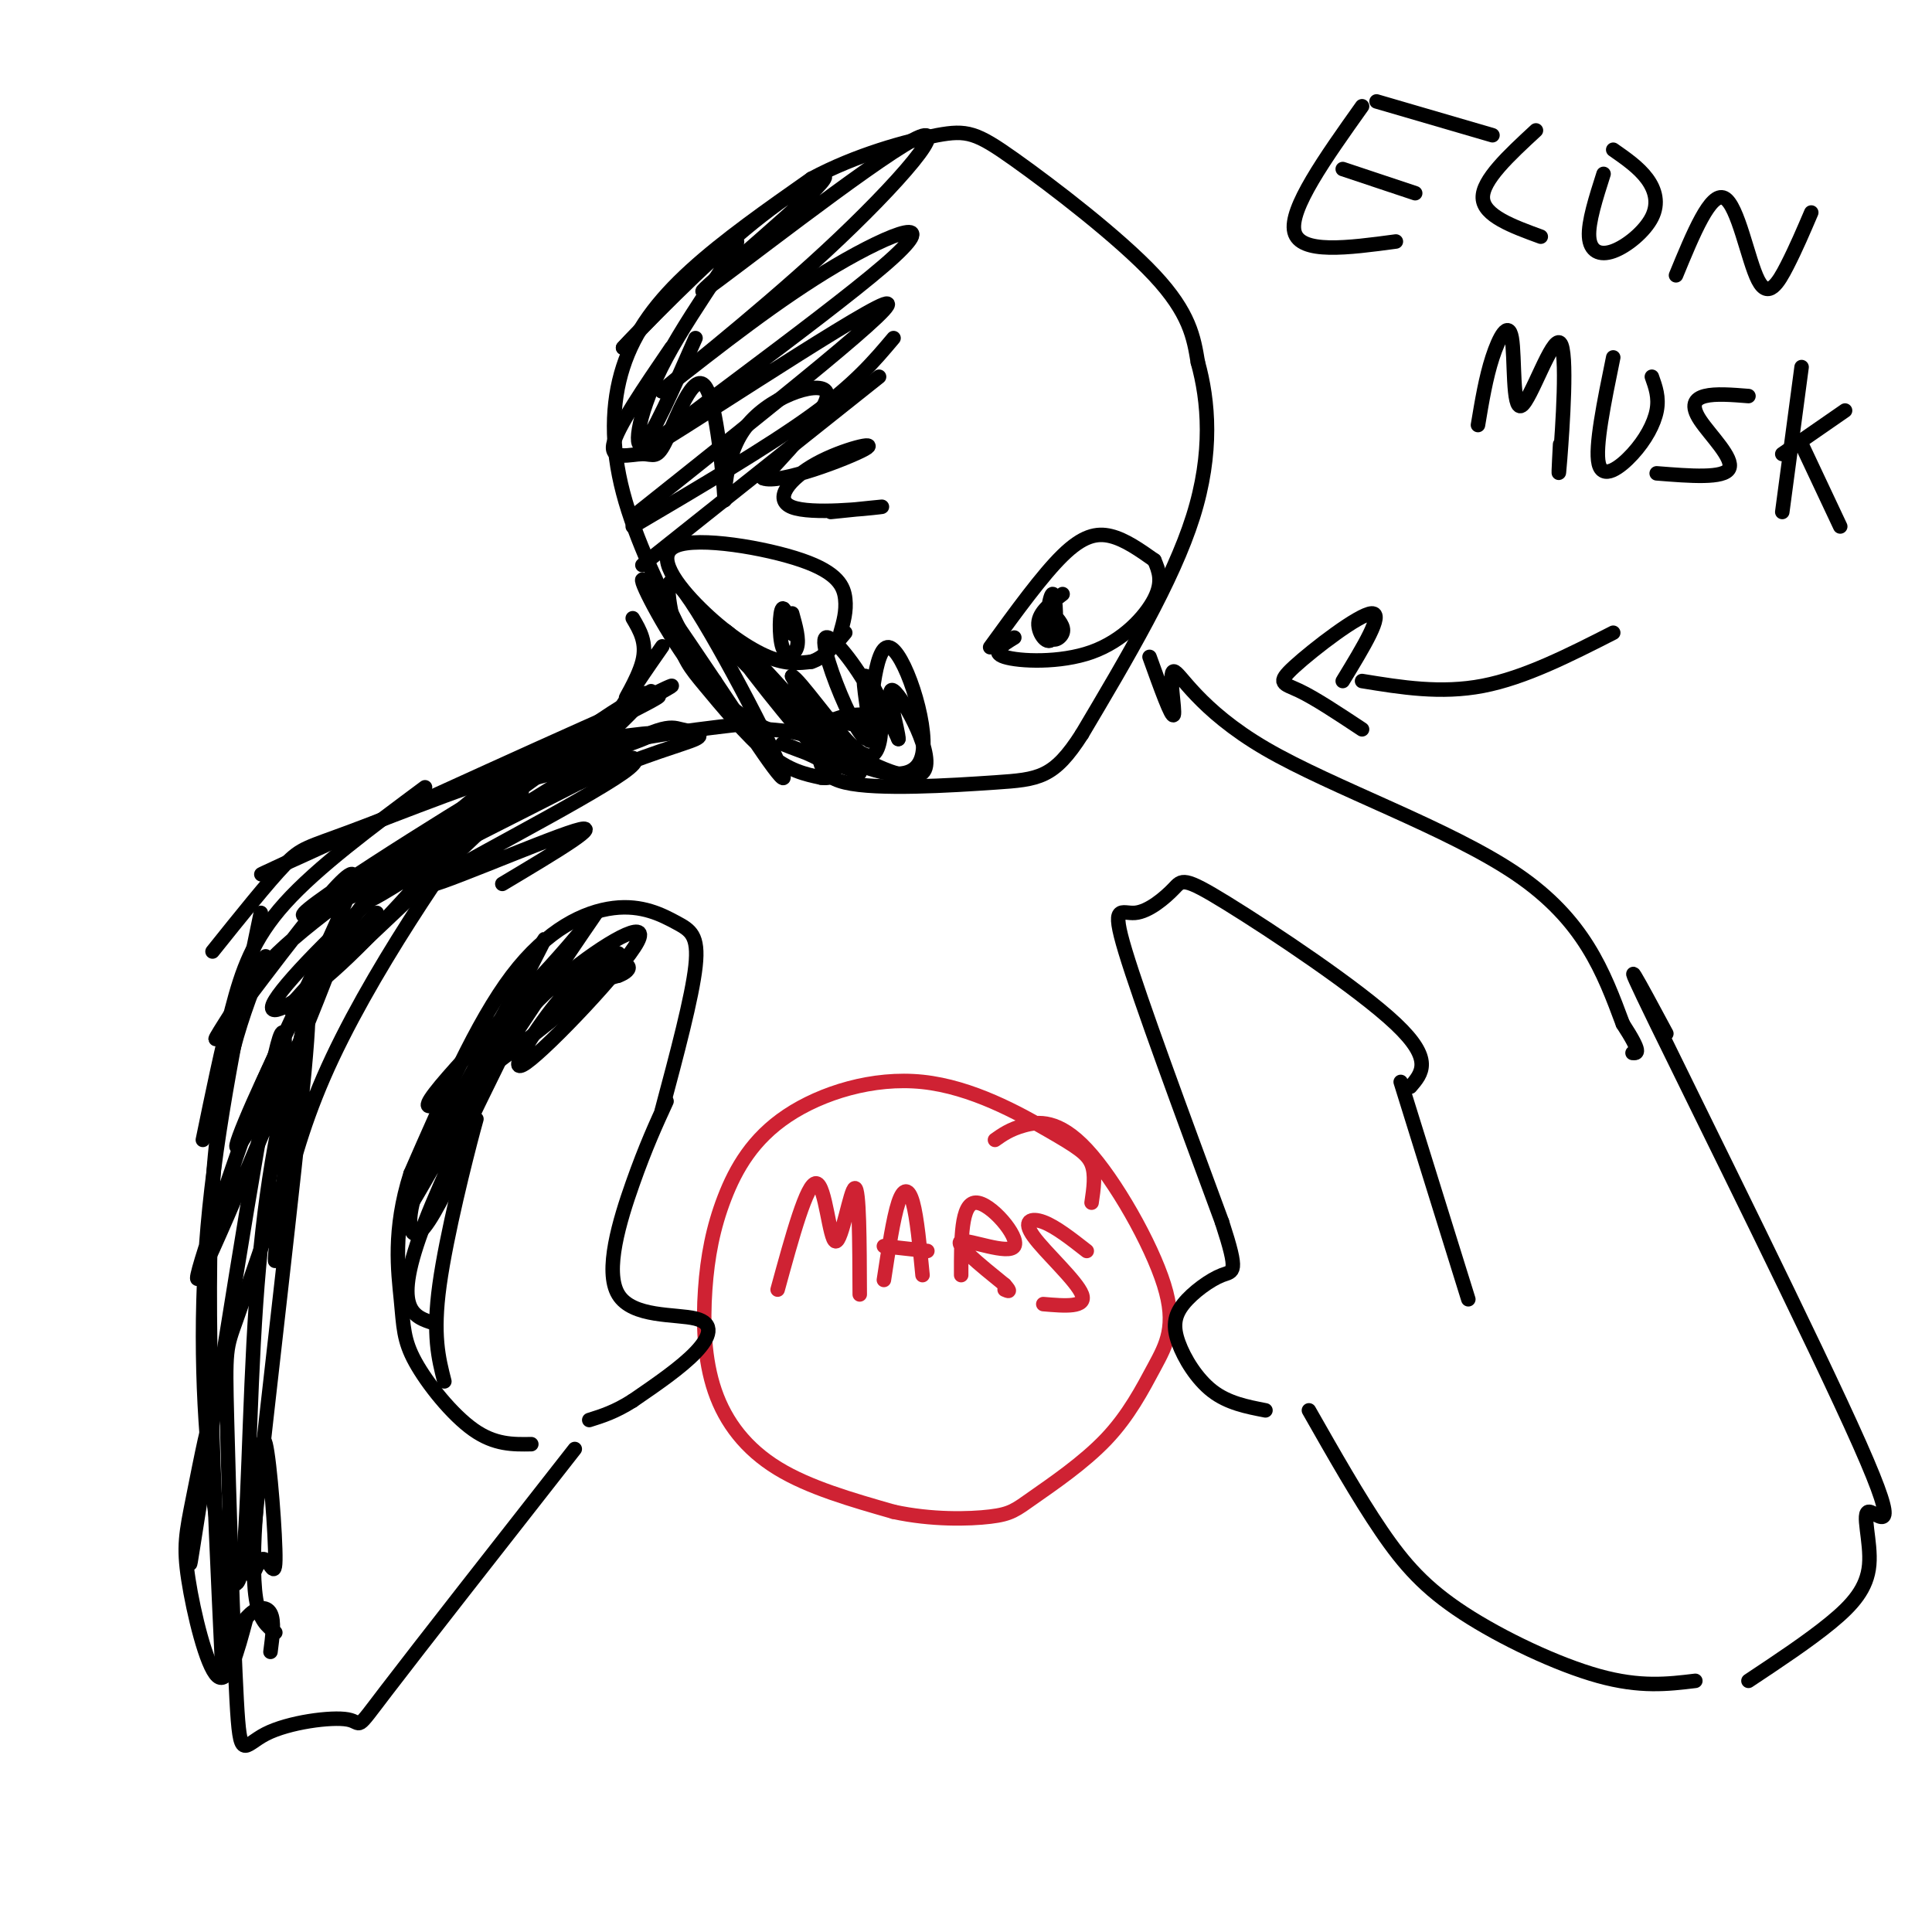 <svg viewBox='0 0 400 400' version='1.1' xmlns='http://www.w3.org/2000/svg' xmlns:xlink='http://www.w3.org/1999/xlink'><g fill='none' stroke='#cf2233' stroke-width='3' stroke-linecap='round' stroke-linejoin='round'><path d='M226,249c0.432,-2.920 0.864,-5.840 0,-8c-0.864,-2.160 -3.023,-3.559 -9,-7c-5.977,-3.441 -15.770,-8.925 -26,-10c-10.230,-1.075 -20.897,2.257 -28,7c-7.103,4.743 -10.644,10.895 -13,17c-2.356,6.105 -3.528,12.162 -4,19c-0.472,6.838 -0.242,14.456 2,21c2.242,6.544 6.498,12.012 13,16c6.502,3.988 15.251,6.494 24,9'/><path d='M185,313c7.903,1.720 15.661,1.521 20,1c4.339,-0.521 5.258,-1.363 9,-4c3.742,-2.637 10.308,-7.069 15,-12c4.692,-4.931 7.508,-10.360 10,-15c2.492,-4.640 4.658,-8.491 2,-17c-2.658,-8.509 -10.139,-21.675 -16,-28c-5.861,-6.325 -10.103,-5.807 -13,-5c-2.897,0.807 -4.448,1.904 -6,3'/><path d='M161,267c3.042,-11.113 6.083,-22.226 8,-22c1.917,0.226 2.708,11.792 4,12c1.292,0.208 3.083,-10.940 4,-11c0.917,-0.060 0.958,10.970 1,22'/><path d='M183,265c0.978,-6.422 1.956,-12.844 3,-16c1.044,-3.156 2.156,-3.044 3,0c0.844,3.044 1.422,9.022 2,15'/><path d='M183,258c0.000,0.000 9.000,1.000 9,1'/><path d='M199,264c-0.018,-7.440 -0.036,-14.881 3,-15c3.036,-0.119 9.125,7.083 8,9c-1.125,1.917 -9.464,-1.452 -11,-1c-1.536,0.452 3.732,4.726 9,9'/><path d='M208,266c1.500,1.667 0.750,1.333 0,1'/><path d='M225,259c-3.232,-2.530 -6.464,-5.060 -9,-6c-2.536,-0.940 -4.375,-0.292 -2,3c2.375,3.292 8.964,9.226 10,12c1.036,2.774 -3.482,2.387 -8,2'/></g>
<g fill='none' stroke='#000000' stroke-width='3' stroke-linecap='round' stroke-linejoin='round'><path d='M142,133c-5.226,-10.643 -10.452,-21.286 -13,-31c-2.548,-9.714 -2.417,-18.500 0,-26c2.417,-7.500 7.119,-13.714 14,-20c6.881,-6.286 15.940,-12.643 25,-19'/><path d='M168,37c9.220,-4.955 19.770,-7.844 26,-9c6.230,-1.156 8.139,-0.581 16,5c7.861,5.581 21.675,16.166 29,24c7.325,7.834 8.163,12.917 9,18'/><path d='M248,75c2.200,7.911 3.200,18.689 -1,32c-4.200,13.311 -13.600,29.156 -23,45'/><path d='M224,152c-5.820,9.108 -8.869,9.380 -18,10c-9.131,0.620 -24.343,1.590 -31,0c-6.657,-1.590 -4.759,-5.740 -6,-8c-1.241,-2.260 -5.620,-2.630 -10,-3'/><path d='M159,151c-4.107,-1.798 -9.375,-4.792 -15,-12c-5.625,-7.208 -11.607,-18.631 -11,-19c0.607,-0.369 7.804,10.315 15,21'/><path d='M148,141c6.659,9.895 15.806,24.132 14,19c-1.806,-5.132 -14.567,-29.632 -20,-37c-5.433,-7.368 -3.539,2.396 -2,8c1.539,5.604 2.722,7.047 6,11c3.278,3.953 8.651,10.415 13,14c4.349,3.585 7.675,4.292 11,5'/><path d='M170,161c2.655,0.405 3.792,-1.083 1,-3c-2.792,-1.917 -9.512,-4.262 -9,-4c0.512,0.262 8.256,3.131 16,6'/><path d='M205,134c5.422,-7.467 10.844,-14.933 15,-19c4.156,-4.067 7.044,-4.733 10,-4c2.956,0.733 5.978,2.867 9,5'/><path d='M210,132c-2.494,1.524 -4.988,3.048 -2,4c2.988,0.952 11.458,1.333 18,-1c6.542,-2.333 11.155,-7.381 13,-11c1.845,-3.619 0.923,-5.810 0,-8'/><path d='M174,131c0.638,-2.228 1.277,-4.456 1,-7c-0.277,-2.544 -1.469,-5.403 -9,-8c-7.531,-2.597 -21.400,-4.933 -26,-3c-4.600,1.933 0.069,8.136 5,13c4.931,4.864 10.123,8.390 14,10c3.877,1.610 6.438,1.305 9,1'/><path d='M168,137c2.667,-0.833 4.833,-3.417 7,-6'/><path d='M164,128c0.201,2.065 0.402,4.131 0,3c-0.402,-1.131 -1.407,-5.458 -2,-5c-0.593,0.458 -0.775,5.700 0,8c0.775,2.300 2.507,1.657 3,0c0.493,-1.657 -0.254,-4.329 -1,-7'/><path d='M220,123c-2.438,1.860 -4.875,3.720 -5,6c-0.125,2.280 2.063,4.981 3,3c0.937,-1.981 0.622,-8.644 0,-9c-0.622,-0.356 -1.552,5.597 -1,8c0.552,2.403 2.586,1.258 3,0c0.414,-1.258 -0.793,-2.629 -2,-4'/><path d='M146,129c8.478,8.649 16.957,17.298 21,21c4.043,3.702 3.651,2.456 -2,-4c-5.651,-6.456 -16.560,-18.123 -15,-15c1.560,3.123 15.589,21.035 20,25c4.411,3.965 -0.794,-6.018 -6,-16'/><path d='M164,140c1.435,0.578 8.023,10.023 12,14c3.977,3.977 5.342,2.485 6,0c0.658,-2.485 0.609,-5.963 -2,-11c-2.609,-5.037 -7.776,-11.631 -9,-11c-1.224,0.631 1.497,8.489 4,14c2.503,5.511 4.789,8.676 5,6c0.211,-2.676 -1.654,-11.193 -1,-12c0.654,-0.807 3.827,6.097 7,13'/><path d='M186,153c0.147,-1.397 -2.985,-11.388 -1,-10c1.985,1.388 9.089,14.156 6,17c-3.089,2.844 -16.370,-4.234 -19,-8c-2.630,-3.766 5.391,-4.219 8,-4c2.609,0.219 -0.196,1.109 -3,2'/><path d='M177,150c-2.634,-0.312 -7.720,-2.091 -10,-2c-2.280,0.091 -1.754,2.053 0,4c1.754,1.947 4.735,3.881 10,6c5.265,2.119 12.813,4.424 14,-2c1.187,-6.424 -3.988,-21.576 -7,-22c-3.012,-0.424 -3.861,13.879 -4,18c-0.139,4.121 0.430,-1.939 1,-8'/><path d='M181,144c0.167,-1.333 0.083,-0.667 0,0'/><path d='M133,117c0.000,0.000 49.000,-39.000 49,-39'/><path d='M131,109c14.000,-8.250 28.000,-16.500 37,-23c9.000,-6.500 13.000,-11.250 17,-16'/><path d='M131,107c29.033,-23.104 58.067,-46.207 52,-44c-6.067,2.207 -47.234,29.726 -49,30c-1.766,0.274 35.871,-26.695 49,-38c13.129,-11.305 1.751,-6.944 -10,0c-11.751,6.944 -23.876,16.472 -36,26'/><path d='M137,81c0.231,-0.553 18.810,-14.935 34,-29c15.190,-14.065 26.993,-27.813 18,-23c-8.993,4.813 -38.782,28.187 -43,31c-4.218,2.813 17.134,-14.935 23,-21c5.866,-6.065 -3.752,-0.447 -13,7c-9.248,7.447 -18.124,16.724 -27,26'/><path d='M129,72c1.766,-2.057 19.679,-20.201 23,-22c3.321,-1.799 -7.952,12.746 -14,24c-6.048,11.254 -6.871,19.215 -5,18c1.871,-1.215 6.435,-11.608 11,-22'/><path d='M139,72c-5.655,8.281 -11.310,16.563 -12,20c-0.690,3.437 3.587,2.030 6,2c2.413,-0.030 2.964,1.316 5,-3c2.036,-4.316 5.557,-14.295 8,-11c2.443,3.295 3.810,19.862 4,23c0.190,3.138 -0.795,-7.155 4,-14c4.795,-6.845 15.370,-10.241 17,-8c1.630,2.241 -5.685,10.121 -13,18'/><path d='M158,99c3.185,1.391 17.649,-4.133 21,-6c3.351,-1.867 -4.411,-0.078 -10,3c-5.589,3.078 -9.005,7.444 -5,9c4.005,1.556 15.430,0.302 18,0c2.570,-0.302 -3.715,0.349 -10,1'/><path d='M137,230c3.152,-11.797 6.303,-23.595 7,-30c0.697,-6.405 -1.061,-7.418 -4,-9c-2.939,-1.582 -7.061,-3.734 -13,-3c-5.939,0.734 -13.697,4.352 -21,14c-7.303,9.648 -14.152,25.324 -21,41'/><path d='M85,243c-3.730,11.657 -2.557,20.300 -2,26c0.557,5.700 0.496,8.458 3,13c2.504,4.542 7.573,10.869 12,14c4.427,3.131 8.214,3.065 12,3'/><path d='M138,228c-2.155,4.692 -4.309,9.384 -7,17c-2.691,7.616 -5.917,18.155 -3,23c2.917,4.845 11.978,3.997 16,5c4.022,1.003 3.006,3.858 0,7c-3.006,3.142 -8.003,6.571 -13,10'/><path d='M131,290c-3.667,2.333 -6.333,3.167 -9,4'/><path d='M292,225c2.414,-2.802 4.828,-5.603 -3,-13c-7.828,-7.397 -25.899,-19.388 -35,-25c-9.101,-5.612 -9.233,-4.844 -11,-3c-1.767,1.844 -5.168,4.766 -8,5c-2.832,0.234 -5.095,-2.219 -2,8c3.095,10.219 11.547,33.109 20,56'/><path d='M253,253c3.543,10.881 2.400,10.084 0,11c-2.400,0.916 -6.056,3.544 -8,6c-1.944,2.456 -2.177,4.738 -1,8c1.177,3.262 3.765,7.503 7,10c3.235,2.497 7.118,3.248 11,4'/><path d='M290,224c0.000,0.000 14.000,45.000 14,45'/><path d='M153,150c-11.637,1.363 -23.274,2.726 -38,7c-14.726,4.274 -32.542,11.458 -42,15c-9.458,3.542 -10.560,3.440 -14,7c-3.440,3.560 -9.220,10.780 -15,18'/><path d='M131,128c1.505,2.553 3.010,5.107 2,9c-1.010,3.893 -4.536,9.126 -3,7c1.536,-2.126 8.133,-11.611 7,-10c-1.133,1.611 -9.997,14.318 -11,17c-1.003,2.682 5.856,-4.662 8,-7c2.144,-2.338 -0.428,0.331 -3,3'/><path d='M131,147c-4.744,3.086 -15.106,9.302 -13,10c2.106,0.698 16.678,-4.122 17,-5c0.322,-0.878 -13.606,2.187 -13,0c0.606,-2.187 15.744,-9.625 17,-10c1.256,-0.375 -11.372,6.312 -24,13'/><path d='M115,155c4.857,-2.179 29.000,-14.125 19,-10c-10.000,4.125 -54.143,24.321 -71,32c-16.857,7.679 -6.429,2.839 4,-2'/><path d='M88,163c-11.156,8.289 -22.311,16.578 -29,24c-6.689,7.422 -8.911,13.978 -11,22c-2.089,8.022 -4.044,17.511 -6,27'/><path d='M238,136c2.309,6.418 4.619,12.836 5,12c0.381,-0.836 -1.166,-8.925 0,-9c1.166,-0.075 5.045,7.864 19,16c13.955,8.136 37.987,16.467 52,26c14.013,9.533 18.006,20.266 22,31'/><path d='M336,212c4.000,6.167 3.000,6.083 2,6'/><path d='M345,214c-5.551,-10.342 -11.102,-20.684 -2,-2c9.102,18.684 32.856,66.393 42,87c9.144,20.607 3.678,14.111 2,14c-1.678,-0.111 0.433,6.162 0,11c-0.433,4.838 -3.409,8.239 -8,12c-4.591,3.761 -10.795,7.880 -17,12'/><path d='M271,292c5.131,9.024 10.262,18.048 15,25c4.738,6.952 9.083,11.833 17,17c7.917,5.167 19.405,10.619 28,13c8.595,2.381 14.298,1.690 20,1'/><path d='M119,300c-16.049,20.483 -32.097,40.966 -39,50c-6.903,9.034 -4.659,6.618 -8,6c-3.341,-0.618 -12.265,0.561 -17,3c-4.735,2.439 -5.279,6.138 -6,-7c-0.721,-13.138 -1.617,-43.114 -2,-58c-0.383,-14.886 -0.252,-14.682 2,-21c2.252,-6.318 6.626,-19.159 11,-32'/><path d='M282,22c-7.583,10.667 -15.167,21.333 -14,26c1.167,4.667 11.083,3.333 21,2'/><path d='M278,35c0.000,0.000 15.000,5.000 15,5'/><path d='M285,21c0.000,0.000 24.000,7.000 24,7'/><path d='M318,27c-5.583,5.167 -11.167,10.333 -11,14c0.167,3.667 6.083,5.833 12,8'/><path d='M332,36c-1.595,4.997 -3.190,9.994 -3,13c0.190,3.006 2.164,4.022 5,3c2.836,-1.022 6.533,-4.083 8,-7c1.467,-2.917 0.705,-5.691 -1,-8c-1.705,-2.309 -4.352,-4.155 -7,-6'/><path d='M347,57c3.583,-8.708 7.167,-17.417 10,-16c2.833,1.417 4.917,12.958 7,17c2.083,4.042 4.167,0.583 6,-3c1.833,-3.583 3.417,-7.292 5,-11'/><path d='M306,88c0.811,-4.881 1.621,-9.762 3,-14c1.379,-4.238 3.325,-7.832 4,-4c0.675,3.832 0.078,15.089 2,14c1.922,-1.089 6.364,-14.524 8,-13c1.636,1.524 0.468,18.007 0,24c-0.468,5.993 -0.234,1.497 0,-3'/><path d='M334,74c-1.905,9.298 -3.810,18.595 -3,22c0.810,3.405 4.333,0.917 7,-2c2.667,-2.917 4.476,-6.262 5,-9c0.524,-2.738 -0.238,-4.869 -1,-7'/><path d='M362,82c-3.423,-0.274 -6.845,-0.548 -9,0c-2.155,0.548 -3.042,1.917 -1,5c2.042,3.083 7.012,7.881 6,10c-1.012,2.119 -8.006,1.560 -15,1'/><path d='M373,76c0.000,0.000 -4.000,30.000 -4,30'/><path d='M369,94c0.000,0.000 13.000,-9.000 13,-9'/><path d='M373,92c0.000,0.000 8.000,17.000 8,17'/><path d='M334,131c-9.167,4.667 -18.333,9.333 -27,11c-8.667,1.667 -16.833,0.333 -25,-1'/><path d='M278,141c4.298,-7.060 8.595,-14.119 6,-14c-2.595,0.119 -12.083,7.417 -16,11c-3.917,3.583 -2.262,3.452 1,5c3.262,1.548 8.131,4.774 13,8'/><path d='M90,274c-4.533,-1.388 -9.065,-2.775 -2,-21c7.065,-18.225 25.729,-53.287 23,-49c-2.729,4.287 -26.850,47.923 -27,47c-0.150,-0.923 23.671,-46.407 28,-55c4.329,-8.593 -10.836,19.703 -26,48'/><path d='M86,244c2.900,-2.816 23.152,-33.856 32,-47c8.848,-13.144 6.294,-8.393 -4,3c-10.294,11.393 -28.327,29.429 -25,29c3.327,-0.429 28.016,-19.321 36,-27c7.984,-7.679 -0.735,-4.144 -4,-2c-3.265,2.144 -1.076,2.898 1,3c2.076,0.102 4.038,-0.449 6,-1'/><path d='M128,202c1.578,-0.560 2.524,-1.460 2,-2c-0.524,-0.540 -2.519,-0.722 -5,0c-2.481,0.722 -5.448,2.346 -10,8c-4.552,5.654 -10.689,15.337 -6,12c4.689,-3.337 20.203,-19.694 23,-25c2.797,-5.306 -7.123,0.440 -15,7c-7.877,6.560 -13.709,13.934 -19,22c-5.291,8.066 -10.040,16.826 -12,23c-1.960,6.174 -1.131,9.764 1,8c2.131,-1.764 5.566,-8.882 9,-16'/><path d='M96,239c2.274,-5.274 3.458,-10.458 2,-5c-1.458,5.458 -5.560,21.560 -7,32c-1.440,10.440 -0.220,15.220 1,20'/><path d='M46,345c-1.750,-37.250 -3.500,-74.500 -2,-99c1.500,-24.500 6.250,-36.250 11,-48'/><path d='M54,189c-4.593,22.078 -9.186,44.156 -11,65c-1.814,20.844 -0.849,40.454 1,55c1.849,14.546 4.583,24.029 6,16c1.417,-8.029 1.518,-33.571 3,-55c1.482,-21.429 4.346,-38.744 9,-54c4.654,-15.256 11.099,-28.454 6,-15c-5.099,13.454 -21.743,53.558 -26,62c-4.257,8.442 3.871,-14.779 12,-38'/><path d='M54,225c7.663,-17.665 20.822,-42.826 19,-44c-1.822,-1.174 -18.625,21.639 -25,30c-6.375,8.361 -2.321,2.271 1,-3c3.321,-5.271 5.911,-9.722 21,-21c15.089,-11.278 42.678,-29.383 38,-27c-4.678,2.383 -41.622,25.252 -45,29c-3.378,3.748 26.811,-11.626 57,-27'/><path d='M120,162c14.358,-6.122 21.753,-7.926 24,-9c2.247,-1.074 -0.655,-1.417 -3,-2c-2.345,-0.583 -4.135,-1.407 -20,8c-15.865,9.407 -45.807,29.044 -44,27c1.807,-2.044 35.363,-25.771 49,-36c13.637,-10.229 7.356,-6.962 -3,0c-10.356,6.962 -24.786,17.619 -38,29c-13.214,11.381 -25.211,23.487 -28,28c-2.789,4.513 3.632,1.432 12,-6c8.368,-7.432 18.684,-19.216 29,-31'/><path d='M98,170c7.055,-8.125 10.191,-12.937 3,-3c-7.191,9.937 -24.711,34.622 -34,56c-9.289,21.378 -10.348,39.448 -10,38c0.348,-1.448 2.102,-22.413 4,-37c1.898,-14.587 3.939,-22.796 2,-2c-1.939,20.796 -7.856,70.597 -10,91c-2.144,20.403 -0.513,11.407 1,10c1.513,-1.407 2.907,4.775 3,0c0.093,-4.775 -1.116,-20.507 -2,-24c-0.884,-3.493 -1.442,5.254 -2,14'/><path d='M53,313c-0.489,5.867 -0.711,13.533 0,18c0.711,4.467 2.356,5.733 4,7'/><path d='M104,183c11.030,-6.583 22.060,-13.167 15,-11c-7.060,2.167 -32.208,13.083 -30,11c2.208,-2.083 31.774,-17.167 40,-23c8.226,-5.833 -4.887,-2.417 -18,1'/><path d='M123,156c-6.644,1.022 -13.289,2.044 -20,6c-6.711,3.956 -13.489,10.844 -14,13c-0.511,2.156 5.244,-0.422 11,-3'/><path d='M108,164c-21.000,19.917 -42.000,39.833 -47,44c-5.000,4.167 6.000,-7.417 17,-19'/><path d='M85,175c-6.378,7.578 -12.756,15.156 -20,28c-7.244,12.844 -15.356,30.956 -16,34c-0.644,3.044 6.178,-8.978 13,-21'/><path d='M59,224c0.119,-9.469 0.237,-18.939 -4,4c-4.237,22.939 -12.830,78.285 -15,92c-2.170,13.715 2.084,-14.201 3,-22c0.916,-7.799 -1.507,4.518 -3,12c-1.493,7.482 -2.056,10.130 -1,17c1.056,6.870 3.730,17.963 6,20c2.270,2.037 4.135,-4.981 6,-12'/><path d='M51,335c2.044,-2.444 4.156,-2.556 5,-1c0.844,1.556 0.422,4.778 0,8'/></g>
</svg>